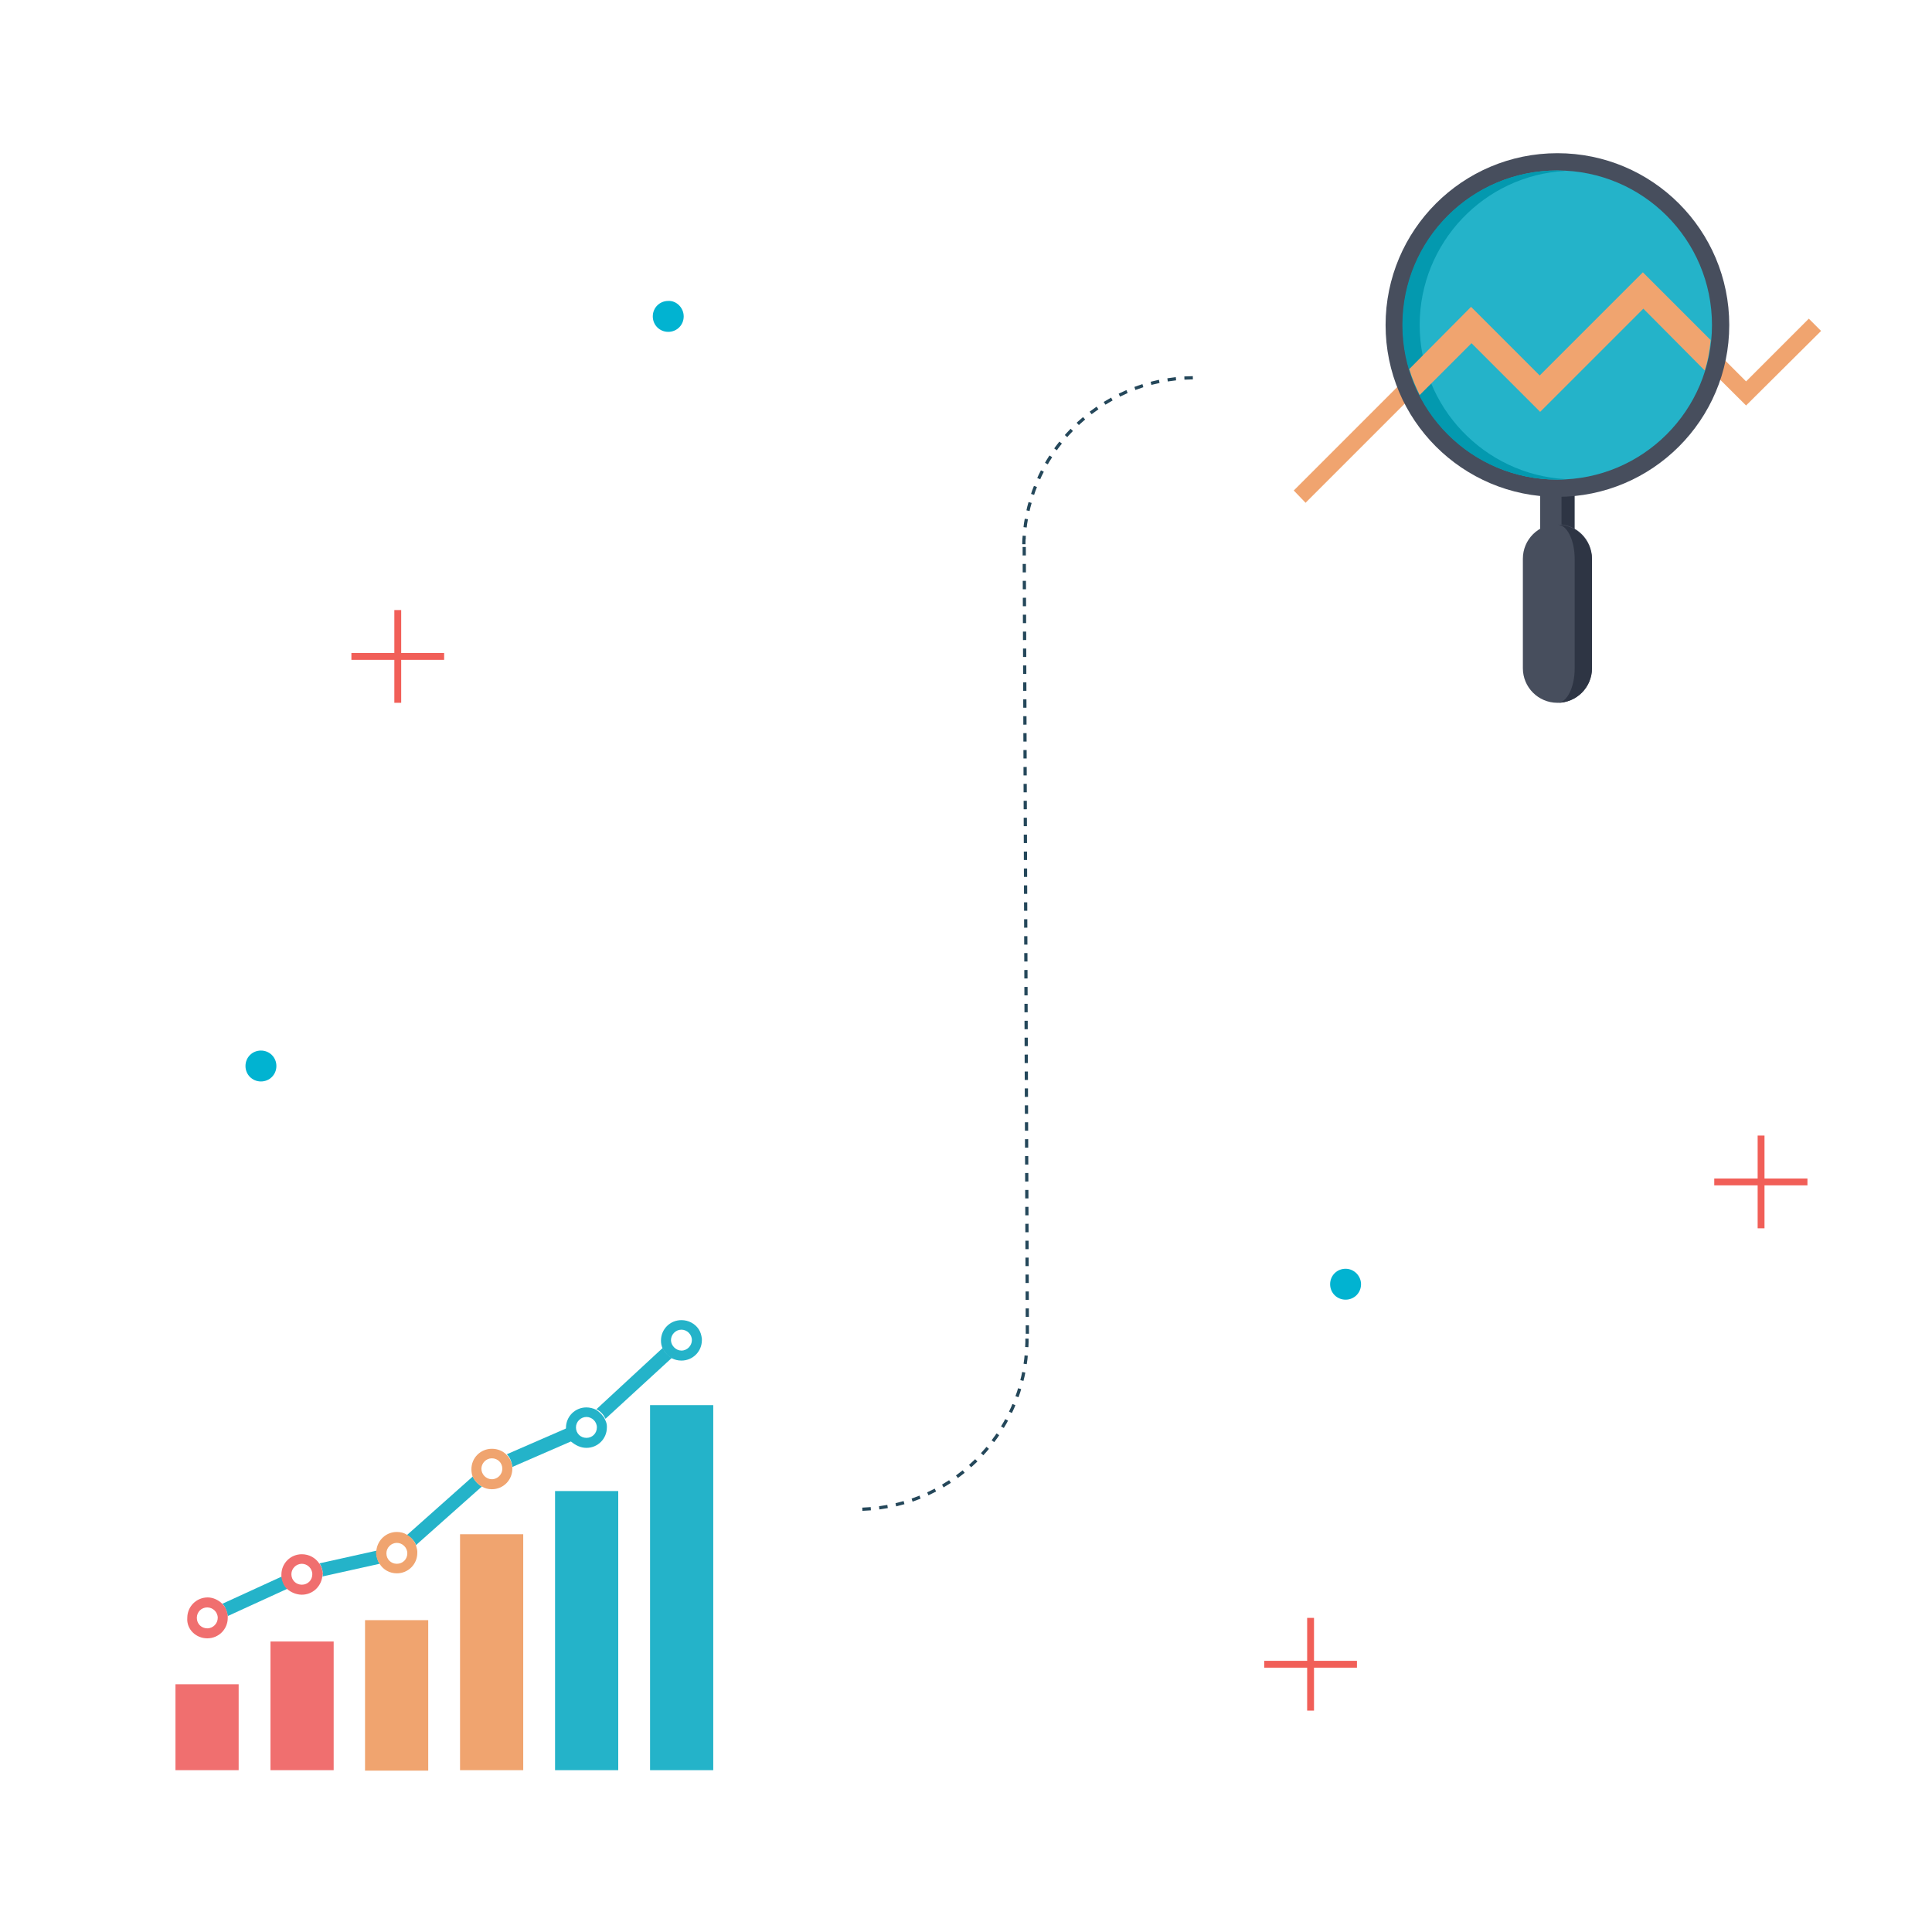 <?xml version="1.0" encoding="UTF-8"?>
<!-- Generator: Adobe Illustrator 23.0.3, SVG Export Plug-In . SVG Version: 6.00 Build 0)  -->
<svg xmlns="http://www.w3.org/2000/svg" xmlns:xlink="http://www.w3.org/1999/xlink" version="1.1" id="Layer_1" x="0px" y="0px" viewBox="0 0 425 425" style="enable-background:new 0 0 425 425;" xml:space="preserve">
<style type="text/css">
	.st0{fill:none;stroke:#F15F58;stroke-width:1.507;stroke-miterlimit:10;}
	.st1{fill:#01B3D1;}
	.st2{display:none;}
	.st3{display:inline;fill:#01B3D1;}
	.st4{display:inline;fill:none;stroke:#F15F58;stroke-width:1.507;stroke-miterlimit:10;}
	.st5{display:inline;}
	.st6{fill-rule:evenodd;clip-rule:evenodd;fill:#E18C28;}
	.st7{fill:#E8EBEF;}
	.st8{fill:#D8DBE1;}
	.st9{fill:#484F5E;}
	.st10{fill:#FCE69A;}
	.st11{clip-path:url(#SVGID_2_);}
	.st12{fill:#F36D21;}
	.st13{fill:#FAA21B;}
	.st14{fill:#FFCB12;}
	.st15{fill:#EF402E;}
	.st16{fill:#D63327;}
	.st17{display:inline;fill:none;stroke:#24475A;stroke-width:0.711;stroke-miterlimit:10;stroke-dasharray:1.861,1.861;}
	.st18{fill:#F0A46F;}
	.st19{fill:#474E5D;}
	.st20{fill:#2E3544;}
	.st21{fill:#24B3C9;}
	.st22{fill:#0399AF;}
	.st23{fill:none;stroke:#24475A;stroke-width:0.711;stroke-miterlimit:10;stroke-dasharray:1.861,1.861;}
	.st24{fill:#F06F6F;}
</style>
<g>
	<line id="Line_7" class="st0" x1="288.3" y1="355.9" x2="288.3" y2="376.3"></line>
	<line id="Line_8" class="st0" x1="298.5" y1="366.1" x2="278.1" y2="366.1"></line>
	<line id="Line_7_2_" class="st0" x1="387.4" y1="249.8" x2="387.4" y2="270.2"></line>
	<line id="Line_8_2_" class="st0" x1="397.6" y1="260" x2="377.1" y2="260"></line>
	<path id="Path_133_1_" class="st1" d="M299.4,282.5c0,1.9-1.5,3.4-3.4,3.4s-3.4-1.5-3.4-3.4s1.5-3.4,3.4-3.4l0,0   C297.9,279.1,299.4,280.7,299.4,282.5"></path>
</g>
<g id="Layer_3" class="st2">
</g>
<g class="st2">
	<path id="Path_131_2_" class="st3" d="M64,313.2c0,1.9-1.5,3.4-3.4,3.4s-3.4-1.5-3.4-3.4s1.5-3.4,3.4-3.4l0,0   C62.5,309.9,64,311.4,64,313.2"></path>
	<path id="Path_131_3_" class="st3" d="M150.3,182.9c0,1.9-1.5,3.4-3.4,3.4s-3.4-1.5-3.4-3.4s1.5-3.4,3.4-3.4l0,0   C148.7,179.5,150.2,181,150.3,182.9"></path>
	<line id="Line_19_2_" class="st4" x1="372.5" y1="309.5" x2="372.5" y2="330"></line>
	<line id="Line_20_2_" class="st4" x1="382.7" y1="319.8" x2="362.2" y2="319.8"></line>
	<line id="Line_19_1_" class="st4" x1="57.2" y1="119.7" x2="57.2" y2="140.1"></line>
	<line id="Line_20_1_" class="st4" x1="67.4" y1="129.9" x2="47" y2="129.9"></line>
	<path id="Path_131" class="st3" d="M346.2,140.1c0,1.9-1.5,3.4-3.4,3.4s-3.4-1.5-3.4-3.4s1.5-3.4,3.4-3.4l0,0   C344.6,136.7,346.2,138.2,346.2,140.1"></path>
	<path id="Path_131_1_" class="st3" d="M147.4,326.7c0,2.9-2.3,5.2-5.2,5.2s-5.2-2.3-5.2-5.2c0-2.9,2.3-5.2,5.2-5.2l0,0   C145.1,321.5,147.4,323.8,147.4,326.7"></path>
	<g id="Single-View" class="st5">
		<g id="Avid---Public-Report---Dark" transform="translate(-41, -1028)">
			<path id="Star-Copy-11" class="st6" d="M175.1,1079.4l-9.5,5c-0.4,0.2-0.9,0.1-1.1-0.3c-0.1-0.2-0.1-0.3-0.1-0.5l1.8-10.6     l-7.7-7.5c-0.3-0.3-0.3-0.8,0-1.1c0.1-0.1,0.3-0.2,0.4-0.2l10.7-1.6l4.8-9.7c0.2-0.4,0.6-0.5,1-0.3c0.1,0.1,0.3,0.2,0.4,0.3     l4.8,9.7l10.7,1.6c0.4,0.1,0.7,0.5,0.7,0.9c0,0.2-0.1,0.3-0.2,0.4l-7.7,7.5l1.8,10.6c0.1,0.4-0.2,0.8-0.6,0.9     c-0.2,0-0.3,0-0.5-0.1L175.1,1079.4z"></path>
		</g>
	</g>
	<g id="Single-View_1_" class="st5">
		<g id="Avid---Public-Report---Dark_1_" transform="translate(-41, -1028)">
			<path id="Star-Copy-11_1_" class="st6" d="M216.5,1079.4l-9.5,5c-0.4,0.2-0.9,0.1-1.1-0.3c-0.1-0.2-0.1-0.3-0.1-0.5l1.8-10.6     l-7.7-7.5c-0.3-0.3-0.3-0.8,0-1.1c0.1-0.1,0.3-0.2,0.4-0.2l10.7-1.6l4.8-9.7c0.2-0.4,0.6-0.5,1-0.3c0.1,0.1,0.3,0.2,0.4,0.3     l4.8,9.7l10.7,1.6c0.4,0.1,0.7,0.5,0.7,0.9c0,0.2-0.1,0.3-0.2,0.4l-7.7,7.5l1.8,10.6c0.1,0.4-0.2,0.8-0.6,0.9     c-0.2,0-0.3,0-0.5-0.1L216.5,1079.4z"></path>
		</g>
	</g>
	<g id="Single-View_3_" class="st5">
		<g id="Avid---Public-Report---Dark_3_" transform="translate(-41, -1028)">
			<path id="Star-Copy-11_3_" class="st6" d="M257.9,1079.4l-9.5,5c-0.4,0.2-0.9,0.1-1.1-0.3c-0.1-0.2-0.1-0.3-0.1-0.5l1.8-10.6     l-7.7-7.5c-0.3-0.3-0.3-0.8,0-1.1c0.1-0.1,0.3-0.2,0.4-0.2l10.7-1.6l4.8-9.7c0.2-0.4,0.6-0.5,1-0.3c0.1,0.1,0.3,0.2,0.4,0.3     l4.8,9.7l10.7,1.6c0.4,0.1,0.7,0.5,0.7,0.9c0,0.2-0.1,0.3-0.2,0.4l-7.7,7.5l1.8,10.6c0.1,0.4-0.2,0.8-0.6,0.9     c-0.2,0-0.3,0-0.5-0.1L257.9,1079.4z"></path>
		</g>
	</g>
	<g id="Single-View_2_" class="st5">
		<g id="Avid---Public-Report---Dark_2_" transform="translate(-41, -1028)">
			<path id="Star-Copy-11_2_" class="st6" d="M299.2,1079.4l-9.5,5c-0.4,0.2-0.9,0.1-1-0.3c-0.1-0.2-0.1-0.3-0.1-0.5l1.8-10.6     l-7.7-7.5c-0.3-0.3-0.3-0.8,0-1.1c0.1-0.1,0.3-0.2,0.4-0.2l10.7-1.6l4.8-9.7c0.2-0.4,0.6-0.5,1-0.3c0.1,0.1,0.3,0.2,0.4,0.3     l4.8,9.7l10.7,1.6c0.4,0.1,0.7,0.5,0.7,0.9c0,0.2-0.1,0.3-0.2,0.4l-7.7,7.5l1.8,10.6c0.1,0.4-0.2,0.8-0.6,0.9     c-0.2,0-0.3,0-0.5-0.1L299.2,1079.4z"></path>
		</g>
	</g>
	<g id="Single-View_4_" class="st5">
		<g id="Avid---Public-Report---Dark_4_" transform="translate(-41, -1028)">
			<path id="Star-Copy-11_4_" class="st6" d="M340.6,1079.4l-9.5,5c-0.4,0.2-0.9,0.1-1-0.3c-0.1-0.2-0.1-0.3-0.1-0.5l1.8-10.6     l-7.7-7.5c-0.3-0.3-0.3-0.8,0-1.1c0.1-0.1,0.3-0.2,0.4-0.2l10.7-1.6l4.8-9.7c0.2-0.4,0.6-0.5,1-0.3c0.1,0.1,0.3,0.2,0.4,0.3     l4.8,9.7l10.7,1.6c0.4,0.1,0.7,0.5,0.7,0.9c0,0.2-0.1,0.3-0.2,0.4l-7.7,7.5l1.8,10.6c0.1,0.4-0.2,0.8-0.6,0.9     c-0.2,0-0.3,0-0.5-0.1L340.6,1079.4z"></path>
		</g>
	</g>
	<g class="st5">
		<g>
			<path class="st7" d="M317.4,419.2H119.1c-3.3,0-10.3-2.7-10.3-6v-7.7h218.8v7.7C327.6,416.6,320.7,419.2,317.4,419.2z"></path>
			<path class="st8" d="M327.6,413.3c0,3.3-7,6-10.3,6H119.1c-3.3,0-10.3-2.7-10.3-6H327.6z"></path>
			<path class="st8" d="M233.2,410.7h-29.9c-2.8,0-5.1-2.3-5.1-5.1l0,0h40.2l0,0C238.3,408.4,236,410.7,233.2,410.7z"></path>
			<path class="st9" d="M303.7,405.6H132.8V294.5c0-3.8,3.1-6.8,6.8-6.8h157.3c3.8,0,6.8,3.1,6.8,6.8V405.6L303.7,405.6z"></path>
			<rect x="139.2" y="294" class="st10" width="158.1" height="105.1"></rect>
		</g>
		<g>
			<g>
				<g>
					<g>
						<defs>
							<rect id="SVGID_1_" x="139.2" y="294" width="158.1" height="105.1"></rect>
						</defs>
						<clipPath id="SVGID_2_">
							<use xlink:href="#SVGID_1_" style="overflow:visible;"></use>
						</clipPath>
						<g class="st11">
							<path class="st12" d="M197.4,385.1c5.4-2.8,8.9-33.4,8.9-41c3.8,0,7.2,0,10.6,0c4.3,0,8.5,0,13.4,0c0,7.9,3.5,38,8.9,41         H197.4z"></path>
							<circle class="st13" cx="192.6" cy="383.4" r="6.8"></circle>
							<circle class="st13" cx="202" cy="391" r="6.8"></circle>
							<circle class="st13" cx="217.4" cy="391" r="13.7"></circle>
							<circle class="st12" cx="233.6" cy="390.2" r="6.8"></circle>
							<circle class="st12" cx="247.3" cy="383.4" r="10.3"></circle>
							<circle class="st12" cx="266.1" cy="378.2" r="10.3"></circle>
							<circle class="st12" cx="283.2" cy="368.8" r="13.7"></circle>
							<circle class="st12" cx="296.9" cy="358.6" r="6.8"></circle>
							<circle class="st12" cx="296.9" cy="372.2" r="6.8"></circle>
							<circle class="st13" cx="230.2" cy="397.9" r="10.3"></circle>
							<circle class="st13" cx="138.8" cy="358.6" r="13.7"></circle>
							<circle class="st13" cx="163.6" cy="362.8" r="13.7"></circle>
							<circle class="st13" cx="178.9" cy="376.5" r="13.7"></circle>
							<path class="st13" d="M204.6,385.1c4.8-6.3,6.8-35.5,6.8-41h13.7c0,7.9,3.7,45.3,15.4,46.9L204.6,385.1z"></path>
							<circle class="st13" cx="243.9" cy="391" r="6.8"></circle>
							<circle class="st13" cx="258.4" cy="390.2" r="10.3"></circle>
							<circle class="st13" cx="277.2" cy="385.9" r="13.7"></circle>
							<circle class="st13" cx="289.2" cy="389.8" r="13.7"></circle>
							<circle class="st14" cx="150.3" cy="377.4" r="13.7"></circle>
							<circle class="st14" cx="148.2" cy="393.2" r="13.7"></circle>
							<circle class="st14" cx="167" cy="380.8" r="13.7"></circle>
							<circle class="st14" cx="179.8" cy="389.3" r="10.3"></circle>
							<circle class="st14" cx="190.1" cy="396.6" r="10.3"></circle>
							<circle class="st14" cx="184.1" cy="403.9" r="13.7"></circle>
							<circle class="st14" cx="167" cy="398.7" r="13.7"></circle>
							<circle class="st14" cx="205.4" cy="405.6" r="10.3"></circle>
							<circle class="st14" cx="221.7" cy="403.9" r="13.7"></circle>
							<circle class="st14" cx="239.6" cy="409" r="10.3"></circle>
							<circle class="st14" cx="239.6" cy="400.4" r="6.8"></circle>
							<circle class="st14" cx="254.1" cy="400.4" r="10.3"></circle>
							<circle class="st14" cx="265.2" cy="393.6" r="10.3"></circle>
							<circle class="st14" cx="276.4" cy="393.6" r="6.8"></circle>
							<circle class="st14" cx="286.2" cy="399.2" r="6.8"></circle>
						</g>
					</g>
				</g>
			</g>
		</g>
		<g>
			<polygon class="st9" points="236.2,344 200.3,344 203.7,337.2 232.8,337.2    "></polygon>
			<path class="st15" d="M184.2,290.1c-14.1,15.5-18.9,38.8-9.2,59.9c3.2-9.6,9-18.1,16.6-24.5C187.6,314.8,184.7,302.8,184.2,290.1     z"></path>
			<path class="st15" d="M252.3,290.1c-0.5,12.7-3.5,24.7-7.4,35.3c7.6,6.5,13.4,14.9,16.6,24.5     C271.2,328.9,266.4,305.7,252.3,290.1z"></path>
			<path class="st16" d="M261.3,303.5c-2.3-4.9-5.3-9.4-8.9-13.4c-0.5,12.7-3.5,24.7-7.4,35.3c3.7,3.1,7,6.8,9.7,10.8     C258.1,326.3,260.7,315.2,261.3,303.5z"></path>
			<path class="st7" d="M196.5,337.2H240c6.7-14.3,12.4-32,12.4-51.3c0-47.2-34.2-85.5-34.2-85.5S184,238.7,184,285.9     C184.1,305.2,189.8,322.9,196.5,337.2z"></path>
			<path class="st8" d="M218.2,200.5c0,0,25.6,38.3,25.6,85.5c0,19.2-4.3,37-9.3,51.3h5.4c6.7-14.3,12.4-32,12.4-51.3     C252.4,238.7,218.2,200.5,218.2,200.5z"></path>
			<path class="st15" d="M221.7,293.6c0,1.9-3.4,56.4-3.4,56.4s-3.4-54.5-3.4-56.4s1.5-3.4,3.4-3.4S221.7,291.7,221.7,293.6z"></path>
			<path class="st15" d="M218.2,229.1c6.1,0,12-1,17.5-2.9c-8.7-15.9-17.5-25.8-17.5-25.8s-8.8,9.9-17.5,25.8     C206.2,228.1,212.1,229.1,218.2,229.1z"></path>
			<path class="st16" d="M235.8,226.2L235.8,226.2c-8.7-15.9-17.5-25.8-17.5-25.8s6.9,10.4,13.6,26.9     C233.2,227.1,234.5,226.7,235.8,226.2z"></path>
			<circle class="st9" cx="218.2" cy="259.4" r="17.1"></circle>
			<circle class="st14" cx="218.2" cy="259.4" r="13.7"></circle>
			<path class="st13" d="M207.1,262c0-7.6,6.1-13.7,13.7-13.7c3.1,0,6,1.1,8.3,2.8c-2.5-3.3-6.4-5.4-10.9-5.4     c-7.6,0-13.7,6.1-13.7,13.7c0,4.4,2.1,8.4,5.4,10.9C208.2,268,207.1,265.1,207.1,262z"></path>
		</g>
	</g>
	<path id="Path_118" class="st17" d="M217.8,76.1l0.8,115.6"></path>
</g>
<g>
	<polygon class="st18" points="287.2,110.6 284.6,107.9 323.7,68.8 338.8,83.9 361.4,61.2 384.1,83.9 397.9,70.1 400.6,72.8    384.1,89.2 361.4,66.6 338.8,89.2 323.7,74.1  "></polygon>
	<g>
		<rect x="338.8" y="102.6" class="st19" width="7.6" height="20.3"></rect>
		<rect x="343.5" y="102.6" class="st20" width="2.8" height="20.3"></rect>
		<path class="st19" d="M335,122.9c0-4.2,3.4-7.6,7.6-7.6s7.6,3.4,7.6,7.6V147c0,4.2-3.4,7.6-7.6,7.6s-7.6-3.4-7.6-7.6V122.9z"></path>
		<path class="st20" d="M342.6,115.4c2.1,0,3.8,3.4,3.8,7.6v24c0,4.2-1.7,7.6-3.8,7.6c4.2,0,7.6-3.4,7.6-7.6v-24.1    C350.1,118.8,346.7,115.4,342.6,115.4z"></path>
		<circle class="st19" cx="342.6" cy="71.5" r="37.8"></circle>
		<circle class="st21" cx="342.6" cy="71.5" r="34"></circle>
		<path class="st22" d="M312.3,71.5c0-18.1,14.2-33,32.1-33.9c-0.6,0-1.3-0.1-1.9-0.1c-18.8,0-34,15.2-34,34s15.2,34,34,34    c0.6,0,1.3,0,1.9-0.1C326.6,104.4,312.3,89.6,312.3,71.5z"></path>
	</g>
	<g>
		<path class="st18" d="M375,81.5c0.7-2.1,1.1-4.4,1.3-6.7l-14.9-14.9l-22.7,22.7l-15.1-15.1L310,81.2c0.6,2,1.4,3.9,2.3,5.7    l11.4-11.4l15.1,15.1l22.7-22.7L375,81.5z"></path>
	</g>
</g>
<path id="Path_121" class="st23" d="M189.7,332c20.7-0.7,36.9-18,36.2-38.7"></path>
<path id="Path_121_1_" class="st23" d="M262.4,83.1c-20.7,0.2-37.3,17.1-37.2,37.8"></path>
<path id="Path_118_1_" class="st23" d="M226,293.4l-0.7-175"></path>
<path id="Path_133" class="st1" d="M150.4,69.6c0,1.9-1.5,3.4-3.4,3.4s-3.4-1.5-3.4-3.4s1.5-3.4,3.4-3.4l0,0  C148.8,66.1,150.4,67.7,150.4,69.6"></path>
<path id="Path_133_2_" class="st1" d="M60.8,234.5c0,1.9-1.5,3.4-3.4,3.4s-3.4-1.5-3.4-3.4s1.5-3.4,3.4-3.4l0,0  C59.3,231.1,60.8,232.6,60.8,234.5"></path>
<g>
	<line id="Line_7_1_" class="st0" x1="87.5" y1="134.2" x2="87.5" y2="154.6"></line>
	<line id="Line_8_1_" class="st0" x1="97.7" y1="144.4" x2="77.3" y2="144.4"></line>
</g>
<g>
	<path class="st21" d="M91.1,339.1c0.2,0.2,0.3,0.5,0.4,0.8L106,327c-0.9-0.5-1.6-1.3-2-2.2l-14.5,12.9   C90.1,338,90.7,338.5,91.1,339.1z"></path>
	<path class="st21" d="M132.8,311.4c0.1,0.2,0.3,0.5,0.4,0.7l14.6-13.4c-0.9-0.5-1.6-1.2-2-2.2L131.2,310   C131.8,310.3,132.4,310.8,132.8,311.4z"></path>
	<path class="st21" d="M71,346.3c0,0.2,0,0.4-0.1,0.5l12.6-2.8c-0.4-0.7-0.7-1.5-0.7-2.4c0-0.2,0-0.4,0.1-0.5l-12.6,2.8   c0.4,0.6,0.6,1.3,0.7,2C70.9,346.1,71,346.2,71,346.3z"></path>
	<path class="st21" d="M112.7,322.7L112.7,322.7l13.1-5.7c-0.7-0.7-1.1-1.7-1.2-2.8l-13.1,5.7c0.2,0.2,0.3,0.4,0.5,0.6   C112.4,321.2,112.6,321.9,112.7,322.7z"></path>
	<path class="st21" d="M50.1,355.5l13.1-6c-0.7-0.7-1.1-1.7-1.2-2.7l-13.1,6c0.2,0.2,0.4,0.4,0.5,0.6C49.7,354,50,354.7,50.1,355.5z   "></path>
	<rect x="143" y="309.1" class="st21" width="13.9" height="80.3"></rect>
	<rect x="122.1" y="328" class="st21" width="13.9" height="61.4"></rect>
	<rect x="101.2" y="337.5" class="st18" width="13.9" height="51.9"></rect>
	<rect x="80.3" y="356.4" class="st18" width="13.9" height="33.1"></rect>
	<rect x="59.5" y="361.1" class="st24" width="13.9" height="28.3"></rect>
	<rect x="38.6" y="370.5" class="st24" width="13.9" height="18.9"></rect>
	<path class="st24" d="M45.6,360.4c2.5,0,4.5-2,4.5-4.5c0-0.1,0-0.2,0-0.3c0,0,0,0,0-0.1c-0.1-0.8-0.3-1.5-0.7-2.1   c-0.2-0.2-0.3-0.4-0.5-0.6c-0.8-0.8-2-1.4-3.2-1.4c-2.5,0-4.5,2-4.5,4.5C41,358.4,43.1,360.4,45.6,360.4z M45.6,353.6   c1.2,0,2.3,1,2.3,2.3c0,1.2-1,2.3-2.3,2.3s-2.3-1-2.3-2.3S44.3,353.6,45.6,353.6z"></path>
	<path class="st24" d="M66.4,350.8c2.3,0,4.2-1.7,4.5-4c0-0.2,0.1-0.4,0.1-0.5s0-0.2,0-0.3c-0.1-0.7-0.3-1.4-0.7-2   c0,0,0-0.1-0.1-0.1c-0.8-1.2-2.2-2-3.8-2c-2.5,0-4.5,2-4.5,4.5c0,0.2,0,0.3,0,0.4c0.1,1,0.5,2,1.2,2.7   C64,350.3,65.2,350.8,66.4,350.8z M66.4,344c1.2,0,2.3,1,2.3,2.3s-1,2.3-2.3,2.3s-2.3-1-2.3-2.3S65.2,344,66.4,344z"></path>
	<path class="st18" d="M83.5,344c0.8,1.3,2.2,2.1,3.8,2.1c2.5,0,4.5-2,4.5-4.5c0-0.1,0-0.2,0-0.3c0-0.5-0.2-0.9-0.3-1.4   c-0.1-0.3-0.2-0.5-0.4-0.8c-0.4-0.6-0.9-1.1-1.6-1.5c-0.6-0.4-1.4-0.6-2.2-0.6c-2.3,0-4.2,1.7-4.5,4c0,0.2-0.1,0.4-0.1,0.5   C82.8,342.5,83,343.3,83.5,344z M87.3,339.4c1.2,0,2.3,1,2.3,2.3s-1,2.3-2.3,2.3s-2.3-1-2.3-2.3S86.1,339.4,87.3,339.4z"></path>
	<path class="st18" d="M106,327c0.6,0.4,1.4,0.6,2.2,0.6c2.5,0,4.5-2,4.5-4.5c0-0.1,0-0.2,0-0.3l0,0c-0.1-0.8-0.3-1.5-0.7-2.1   c-0.1-0.2-0.3-0.4-0.5-0.6c-0.8-0.9-2-1.4-3.3-1.4c-2.5,0-4.5,2-4.5,4.5c0,0.6,0.1,1.2,0.3,1.7C104.4,325.7,105.1,326.5,106,327z    M105.9,323.1c0-1.2,1-2.3,2.3-2.3s2.3,1,2.3,2.3c0,1.2-1,2.3-2.3,2.3S105.9,324.3,105.9,323.1z"></path>
	<path class="st21" d="M129,318.5c2.5,0,4.5-2,4.5-4.5c0-0.1,0-0.2,0-0.3c0-0.5-0.2-1-0.4-1.4c-0.1-0.3-0.2-0.5-0.4-0.7   c-0.4-0.6-1-1.1-1.6-1.5c-0.6-0.3-1.4-0.5-2.1-0.5c-2.5,0-4.5,2-4.5,4.5c0,0.1,0,0.2,0,0.3c0.1,1.1,0.5,2,1.2,2.8   C126.6,317.9,127.7,318.5,129,318.5z M129,311.7c1.2,0,2.3,1,2.3,2.3s-1,2.3-2.3,2.3s-2.3-1-2.3-2.3S127.8,311.7,129,311.7z"></path>
	<path class="st21" d="M147.8,298.8c0.6,0.3,1.3,0.5,2.1,0.5c2.5,0,4.5-2,4.5-4.5c0-0.1,0-0.2,0-0.3c-0.1-0.8-0.3-1.5-0.7-2.1   c-0.8-1.2-2.2-2-3.8-2c-2.5,0-4.5,2-4.5,4.5c0,0.6,0.1,1.2,0.4,1.8C146.2,297.5,146.9,298.3,147.8,298.8z M147.6,294.8   c0-1.2,1-2.3,2.3-2.3c1.2,0,2.3,1,2.3,2.3c0,1.2-1,2.3-2.3,2.3C148.7,297.1,147.6,296,147.6,294.8z"></path>
</g>
</svg>
